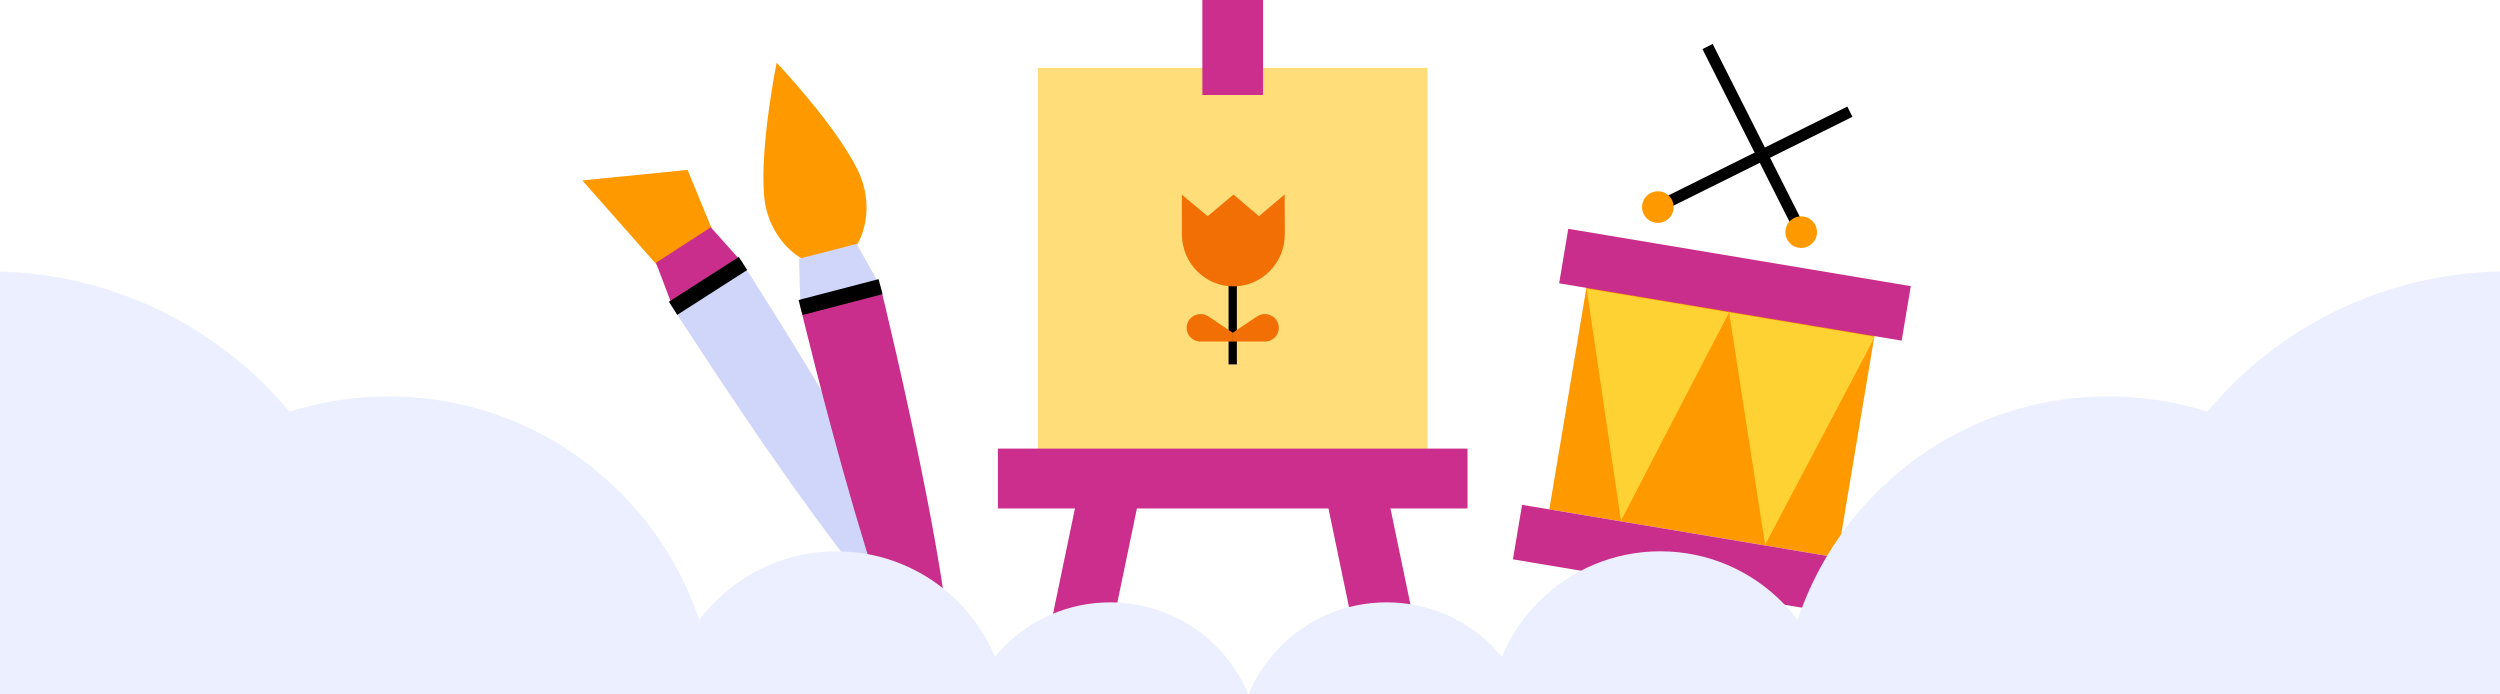<svg xmlns="http://www.w3.org/2000/svg" width="792" height="220" fill="none"><rect width="100%" height="100%" fill="#333333" stroke="none"/><g clip-path="url(#a)"><path fill="#fff" d="M0 0h792v220H0z"/><path fill="#F90" d="M505.062 76.298 596.31 91.57l-14.242 85.082-91.247-15.274 14.241-85.081Z"/><path fill="#FFD233" d="m593.962 106.684-46.182-7.73 11.409 73.651 34.773-65.921ZM547.78 98.953l-45.156-7.558 10.897 73.565 34.259-66.007Z"/><path fill="#CA2E8C" d="m496.828 72.49 108.51 18.163-2.89 17.263-108.509-18.164 2.889-17.262ZM482.19 159.938l108.51 18.163-2.889 17.263-108.51-18.163 2.889-17.263Z"/><path stroke="#000" stroke-width="3.627" d="m570.749 73.823-29.793-59.084"/><path fill="#F90" d="M575.578 74.16a5 5 0 1 1-9.925-1.23 5 5 0 0 1 9.925 1.23Z"/><path stroke="#000" stroke-width="3.627" d="m524.957 65.714 61.082-30.328"/><path fill="#F90" d="M520.862 63.134a5.002 5.002 0 1 0 8.736 4.874 5.002 5.002 0 0 0-8.736-4.874Z"/><path fill="#CC2E8D" d="m433.806 223.293 18.842-3.816-14.912-71.651-18.843 3.815 14.913 71.652ZM362.139 151.659l-18.842-3.815-14.913 71.652 18.842 3.815 14.913-71.652Z"/><path fill="#FFDE7A" d="M452.255 21.481H328.79V159.75h123.465V21.481Z"/><path fill="#CC2E8D" d="M400.144-.455h-19.235V30.09h19.235V-.454ZM464.91 161.084v-18.972H316.143v18.972H464.91Z"/><path stroke="#000" stroke-linejoin="round" stroke-width="2.628" d="M390.522 81.211v34.234"/><path fill="#F16F04" d="M405.137 103.859c0-2.403-1.974-4.358-4.417-4.358-.858 0-1.665.249-2.343.668v-.042l-7.905 5.324v2.758h10.687v-.022c2.234-.213 3.978-2.068 3.978-4.328Z"/><path fill="#F16F04" d="M375.913 103.859c0-2.403 1.975-4.358 4.418-4.358.857 0 1.665.249 2.342.668v-.042l7.906 5.324v2.758h-10.688v-.022c-2.234-.213-3.978-2.068-3.978-4.328ZM407.03 74.19l-.036-12.582-8.169 6.868-8.055-6.847-8.169 6.87-8.198-6.833.036 12.626c.029 9.09 7.329 16.446 16.324 16.431 9.002-.021 16.288-7.42 16.267-16.532Z"/><path fill="#F90" d="m226.47 74.862-17.12 10.476-24.873-28.179 33.349-3.337 8.644 21.04Z"/><path fill="#CFD6F9" d="m235.04 83.087-21.898 14.325s71.619 112.671 84.182 107.077c12.563-5.594-62.284-121.402-62.284-121.402Z"/><path fill="#CA2E8C" d="m207.814 83.242 17.37-11.238 10.011 11.2-21.892 14.516-5.489-14.478Z"/><path fill="#F90" d="M271.697 53.81c6.542 13.3.719 27.707-7.457 30.032-8.176 2.326-20.767-6.847-22.154-21.605-1.452-15.588 3.951-42.369 3.951-42.369s18.595 19.58 25.66 33.942Z"/><path fill="#CA2E8C" d="m278.918 90.73-25.38 6.37s30.916 129.727 44.618 128.552c13.702-1.175-19.238-134.922-19.238-134.922Z"/><path fill="#CFD6F9" d="m253.139 81.967 18.248-4.7 7.638 13.625-25.437 6.553-.449-15.478Z"/><path stroke="#000" stroke-miterlimit="10" stroke-width="4.918" d="m253.609 97.418 25.346-6.606M213.238 97.665l22.143-14.19"/><circle cx="265.03" cy="229.015" r="54.362" fill="#EBEFFF"/><circle cx="123.131" cy="229.293" r="103.707" fill="#EBEFFF"/><circle cx="-3.157" cy="209.5" r="123.5" fill="#EBEFFF"/><circle cx="351.732" cy="238.214" r="47.393" fill="#EBEFFF"/><circle cx="54.362" cy="54.362" r="54.362" fill="#EBEFFF" transform="matrix(-1 0 0 1 580.332 174.652)"/><circle cx="103.707" cy="103.707" r="103.707" fill="#EBEFFF" transform="matrix(-1 0 0 1 771.576 125.587)"/><circle cx="123.5" cy="123.5" r="123.5" fill="#EBEFFF" transform="matrix(-1 0 0 1 917.657 86)"/><circle cx="47.393" cy="47.393" r="47.393" fill="#EBEFFF" transform="matrix(-1 0 0 1 486.662 190.822)"/></g><defs><clipPath id="a"><path fill="#fff" d="M0 0h792v220H0z"/></clipPath></defs></svg>